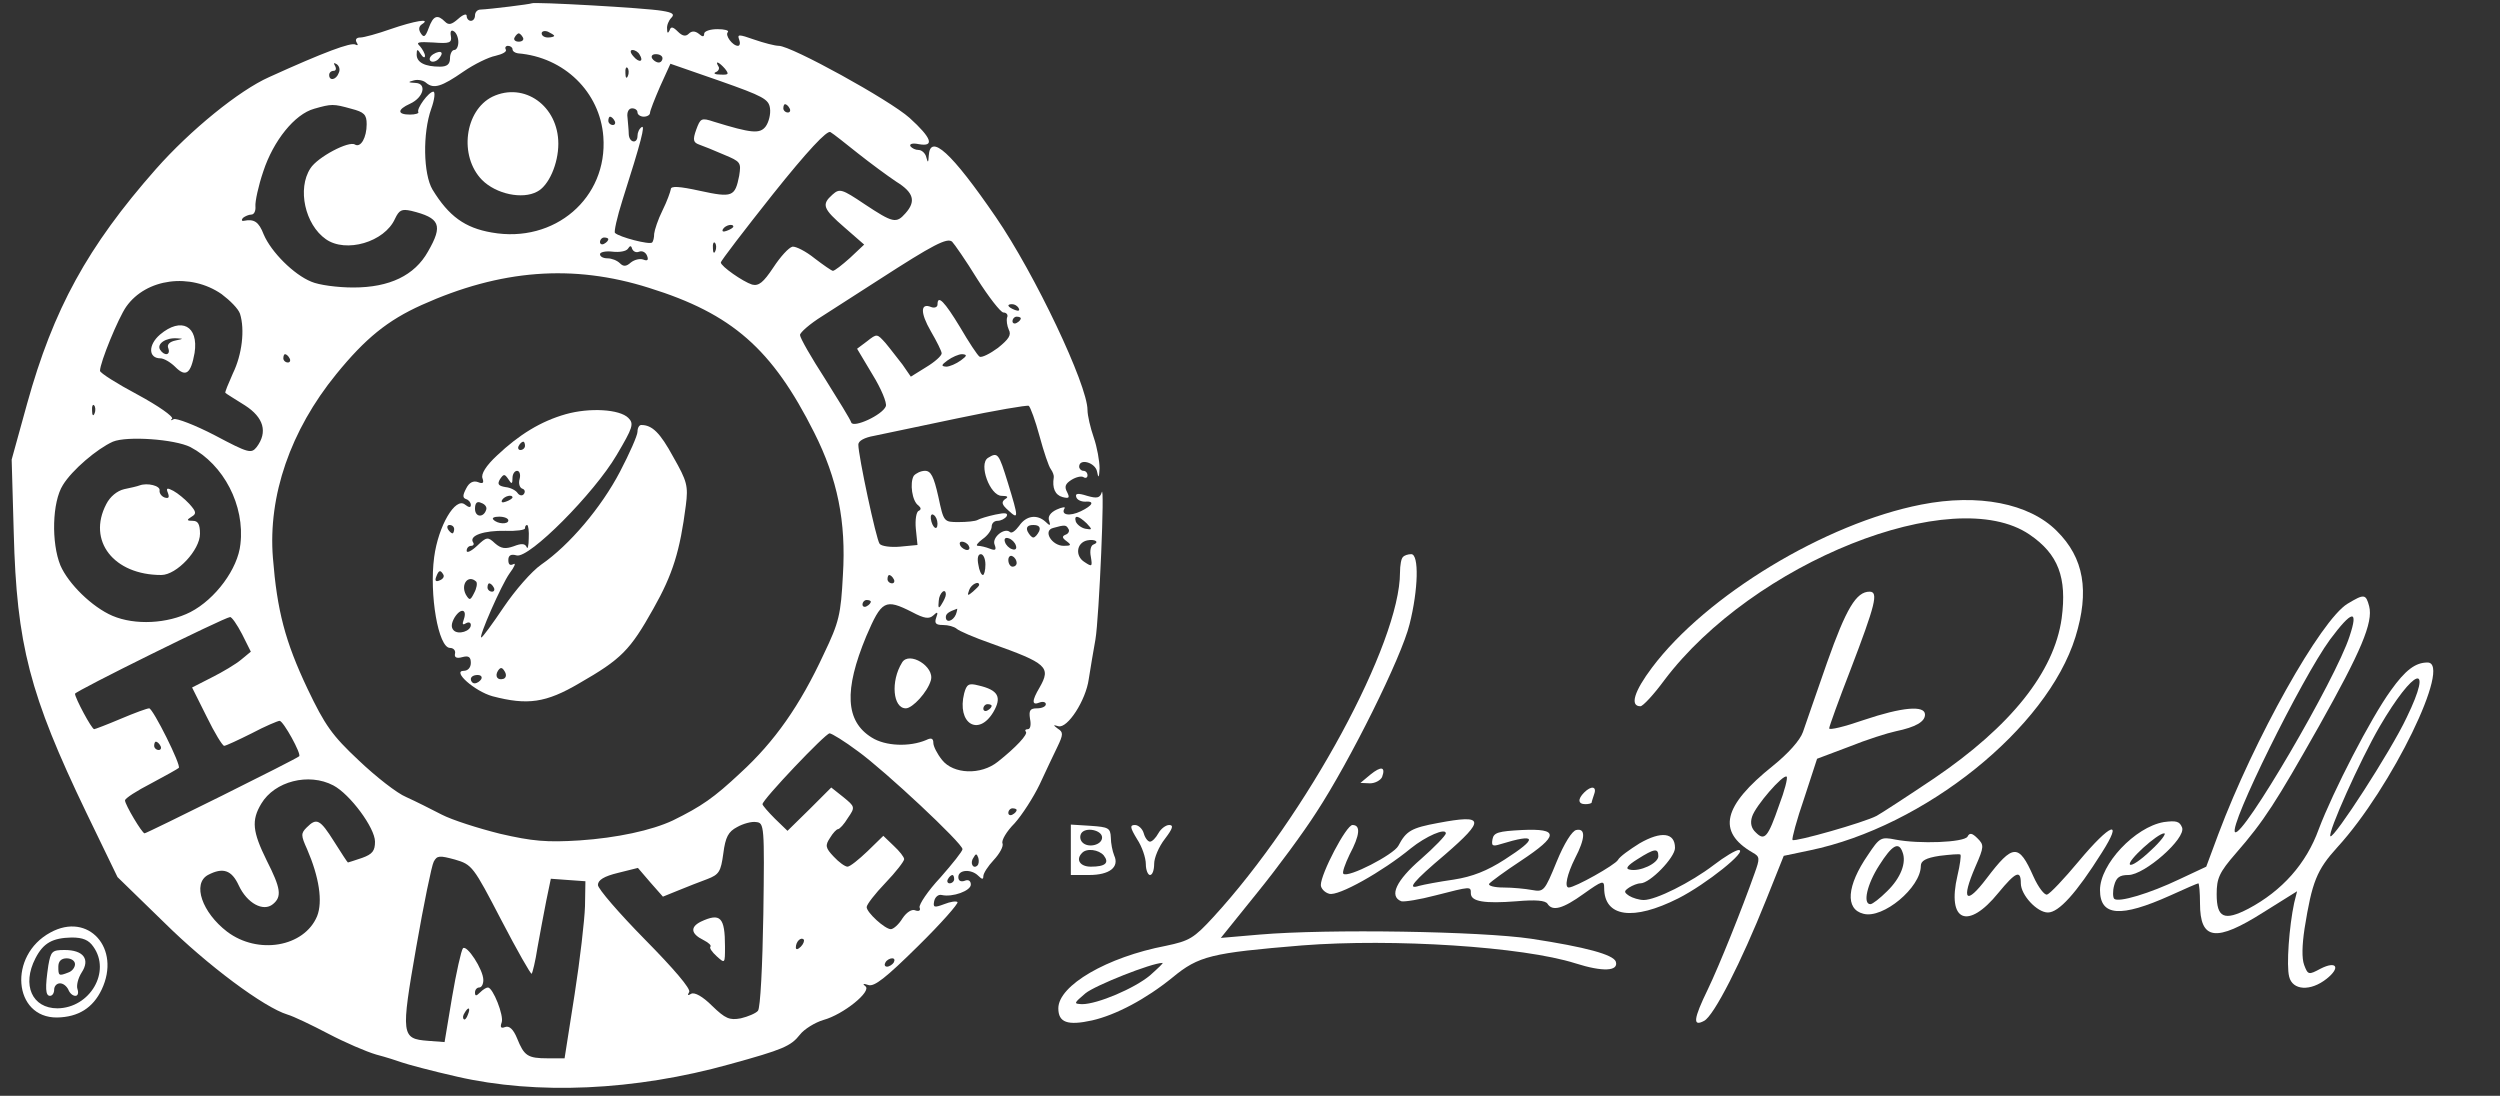 <svg xmlns="http://www.w3.org/2000/svg" version="1.0" width="600pt" height="263pt" viewBox="0 0 600 263" preserveAspectRatio="xMidYMid meet">

<rect x="0" y="0" width="600" height="263" fill="#333333" stroke="none"/>

<g transform="translate(0,263) scale(0.1,-0.1)" fill="#ffffff" stroke="none">
<path d="M1276 2622 c-3 -2 -99 -14 -123 -15 -7 0 -13 -6 -13 -14 0 -7 -4 -13 -10 -13 -5 0 -10 5 -10 12 0 6 -9 3 -20 -7 -16 -14 -23 -16 -32 -7 -18 18 -28 15 -39 -15 -8 -22 -12 -24 -19 -13 -6 9 -5 17 3 22 23 15 -18 8 -76 -12 -31 -11 -64 -20 -72 -20 -10 0 -13 -5 -9 -12 4 -6 3 -8 -3 -5 -10 6 -75 -18 -207 -78 -72 -32 -189 -127 -272 -221 -164 -186 -246 -336 -309 -563 l-37 -134 5 -176 c7 -268 38 -388 174 -671 l75 -155 112 -109 c104 -103 240 -204 296 -221 14 -4 58 -25 98 -46 40 -21 91 -43 115 -50 23 -6 51 -15 62 -19 11 -4 70 -20 132 -34 191 -44 426 -34 655 30 127 35 146 43 168 71 10 13 36 29 56 35 48 13 117 69 101 81 -8 6 -5 7 7 3 14 -5 42 17 119 93 56 55 98 103 95 106 -3 3 -17 1 -32 -5 -24 -9 -27 -8 -24 7 2 10 10 17 18 15 26 -6 70 10 70 25 0 9 -6 13 -15 9 -9 -3 -15 0 -15 9 0 18 31 20 48 3 9 -9 12 -9 12 -1 0 7 11 24 25 39 14 15 24 33 21 40 -3 7 10 29 29 48 18 20 45 62 60 93 15 32 34 73 43 91 14 29 14 35 1 43 -12 9 -12 10 1 6 22 -6 66 62 73 113 4 25 11 68 16 95 9 53 23 382 15 353 -4 -13 -11 -15 -35 -8 -22 7 -29 6 -26 -3 2 -7 12 -11 21 -11 24 2 19 -9 -10 -23 -27 -13 -49 -9 -39 7 3 4 -6 3 -19 -3 -15 -7 -22 -17 -18 -27 4 -12 2 -13 -9 -2 -20 18 -46 15 -63 -10 -9 -12 -18 -19 -22 -15 -13 12 -44 -13 -37 -30 5 -13 2 -15 -11 -10 -10 4 -23 7 -29 7 -6 0 -1 7 11 16 12 8 22 22 22 30 0 8 6 14 14 14 8 0 18 5 22 11 4 8 -4 9 -27 4 -19 -4 -38 -10 -43 -13 -5 -3 -26 -5 -45 -5 -36 0 -36 0 -49 61 -11 49 -18 62 -32 62 -10 0 -22 -6 -27 -12 -10 -17 -4 -61 11 -71 7 -6 7 -10 1 -13 -6 -2 -9 -22 -7 -43 l4 -39 -42 -4 c-22 -2 -45 1 -49 7 -8 10 -51 211 -51 238 0 9 15 17 38 21 20 4 110 23 200 42 90 19 167 32 171 30 4 -3 16 -36 26 -73 10 -37 22 -73 27 -79 5 -7 8 -16 7 -20 -4 -25 3 -42 21 -47 16 -4 18 -2 11 12 -7 13 -4 20 10 29 11 7 24 10 29 7 6 -4 10 -1 10 4 0 6 -4 11 -10 11 -5 0 -10 5 -10 10 0 21 39 10 43 -12 3 -17 5 -15 6 8 0 17 -6 51 -14 74 -8 23 -15 53 -15 66 0 60 -126 326 -220 463 -107 156 -158 202 -161 147 -1 -17 -2 -18 -6 -3 -2 9 -11 17 -18 17 -8 0 -16 4 -20 9 -3 6 6 8 20 5 39 -7 31 15 -22 63 -48 43 -284 173 -314 173 -9 0 -36 7 -59 15 -37 13 -41 13 -36 0 3 -8 2 -15 -3 -15 -13 0 -32 26 -24 33 3 4 -8 7 -25 7 -18 0 -32 -5 -32 -11 0 -8 -4 -8 -13 0 -9 7 -17 7 -24 0 -7 -7 -15 -6 -26 5 -12 12 -17 13 -20 3 -4 -8 -6 -7 -6 4 -1 8 4 20 10 26 9 9 3 13 -22 17 -40 7 -309 22 -313 18z m-176 -93 c0 -10 -4 -19 -10 -19 -5 0 -10 -9 -10 -20 0 -14 -7 -20 -24 -20 -36 0 -56 10 -56 29 0 14 2 14 10 1 5 -8 10 -10 10 -4 0 5 -6 16 -12 23 -11 10 -4 11 32 9 39 -3 45 -1 42 16 -2 11 1 15 7 11 6 -3 11 -15 11 -26z m230 15 c0 -2 -7 -4 -15 -4 -8 0 -15 4 -15 10 0 5 7 7 15 4 8 -4 15 -8 15 -10z m-75 -4 c3 -5 -1 -10 -10 -10 -9 0 -13 5 -10 10 3 6 8 10 10 10 2 0 7 -4 10 -10z m-25 -28 c0 -5 6 -9 13 -10 111 -9 197 -93 205 -200 11 -147 -117 -257 -268 -230 -64 11 -103 39 -142 103 -22 37 -24 135 -3 194 8 22 10 41 5 41 -11 0 -41 -41 -36 -49 2 -3 -7 -6 -20 -6 -31 0 -31 12 0 26 33 15 41 49 13 50 -18 1 -19 2 -4 6 10 3 24 0 30 -6 18 -15 37 -9 89 27 26 18 61 35 77 38 17 4 28 10 25 15 -3 5 0 9 5 9 6 0 11 -4 11 -8z m305 -13 c11 -17 -1 -21 -15 -4 -8 9 -8 15 -2 15 6 0 14 -5 17 -11z m55 -9 c0 -5 -4 -10 -9 -10 -6 0 -13 5 -16 10 -3 6 1 10 9 10 9 0 16 -4 16 -10z m-777 -35 c-6 -17 -23 -20 -23 -5 0 6 5 10 11 10 5 0 7 5 3 12 -4 7 -3 8 4 4 6 -4 9 -13 5 -21z m1035 -85 c2 -14 -3 -33 -10 -43 -14 -19 -34 -17 -125 11 -30 10 -32 8 -42 -19 -9 -25 -7 -31 7 -36 9 -3 36 -14 59 -24 41 -17 42 -19 37 -51 -10 -50 -16 -53 -94 -36 -50 11 -70 12 -70 4 -1 -6 -9 -29 -20 -51 -11 -22 -19 -47 -20 -56 0 -9 -2 -18 -5 -21 -6 -6 -79 13 -89 23 -3 2 5 38 18 79 45 141 55 181 46 175 -6 -4 -10 -13 -10 -21 0 -20 -20 -17 -21 4 0 9 -2 27 -3 40 -2 13 3 22 11 22 7 0 13 -4 13 -10 0 -5 7 -10 15 -10 8 0 15 4 15 9 0 5 11 33 24 63 l25 55 118 -41 c105 -37 118 -44 121 -66z m-108 95 c10 -13 9 -15 -11 -14 -13 0 -18 3 -11 6 6 2 10 9 6 14 -9 15 2 10 16 -6z m-233 -17 c-3 -8 -6 -5 -6 6 -1 11 2 17 5 13 3 -3 4 -12 1 -19z m-664 -79 c31 -8 37 -14 37 -37 0 -32 -14 -57 -28 -49 -14 10 -90 -30 -107 -57 -32 -49 -13 -135 37 -170 48 -34 141 -7 166 49 10 21 16 24 39 19 69 -17 77 -34 40 -98 -32 -57 -92 -86 -179 -86 -38 0 -83 6 -101 14 -42 17 -96 71 -114 113 -12 31 -23 38 -48 33 -5 -1 -6 2 -2 7 5 4 14 8 20 8 7 0 11 9 10 20 -1 11 7 49 19 84 24 73 75 137 122 150 42 12 46 12 89 0z m1052 1 c3 -5 1 -10 -4 -10 -6 0 -11 5 -11 10 0 6 2 10 4 10 3 0 8 -4 11 -10z m-420 -30 c3 -5 1 -10 -4 -10 -6 0 -11 5 -11 10 0 6 2 10 4 10 3 0 8 -4 11 -10z m584 -78 c29 -23 71 -54 92 -68 42 -26 48 -47 22 -76 -22 -25 -30 -23 -98 22 -55 37 -60 38 -77 23 -27 -24 -23 -34 29 -79 l47 -41 -34 -32 c-19 -17 -37 -31 -41 -31 -3 0 -23 14 -44 30 -21 17 -45 29 -53 28 -9 -2 -29 -24 -46 -50 -24 -36 -35 -45 -51 -41 -22 7 -75 44 -75 53 0 4 56 77 125 164 83 104 130 154 138 149 7 -4 36 -27 66 -51z m-299 -176 c0 -2 -7 -7 -16 -10 -8 -3 -12 -2 -9 4 6 10 25 14 25 6z m-300 -30 c0 -3 -4 -8 -10 -11 -5 -3 -10 -1 -10 4 0 6 5 11 10 11 6 0 10 -2 10 -4z m885 -95 c28 -44 56 -80 63 -81 8 0 12 -6 9 -12 -2 -7 0 -20 4 -29 7 -13 0 -23 -26 -44 -19 -14 -39 -24 -44 -21 -5 3 -26 35 -47 71 -37 61 -54 79 -54 54 0 -6 -7 -9 -15 -6 -26 11 -27 -13 -1 -58 14 -24 26 -48 26 -53 0 -6 -17 -21 -37 -33 l-37 -23 -20 29 c-12 15 -30 39 -41 52 -20 22 -20 23 -44 4 l-24 -18 37 -62 c21 -34 35 -68 32 -76 -8 -21 -78 -53 -83 -39 -2 7 -31 54 -63 105 -33 51 -60 98 -60 105 0 6 24 27 53 45 28 18 90 58 137 88 130 84 163 101 175 91 5 -5 33 -45 60 -89z m-628 67 c-3 -8 -6 -5 -6 6 -1 11 2 17 5 13 3 -3 4 -12 1 -19z m-183 -2 c8 3 16 -2 19 -10 4 -10 1 -13 -9 -9 -8 3 -21 0 -30 -7 -11 -10 -18 -10 -26 -2 -7 7 -20 12 -30 12 -10 0 -18 4 -18 10 0 5 14 8 30 6 17 -2 33 1 37 7 5 8 8 8 10 0 3 -7 10 -10 17 -7z m24 -87 c199 -62 295 -146 396 -347 56 -111 77 -214 69 -342 -5 -95 -9 -113 -46 -190 -57 -123 -118 -210 -200 -285 -64 -60 -93 -80 -162 -114 -51 -24 -135 -42 -224 -48 -79 -5 -113 -2 -191 16 -52 13 -115 33 -140 46 -25 13 -63 32 -85 42 -22 9 -73 49 -114 88 -64 60 -81 84 -123 172 -54 114 -73 188 -83 314 -12 149 42 306 152 441 70 86 123 129 205 166 189 85 363 99 546 41z m-1026 -15 c20 -15 40 -35 44 -47 12 -38 5 -98 -17 -143 -11 -25 -20 -46 -18 -47 2 -2 23 -15 47 -30 45 -29 55 -64 28 -100 -13 -16 -19 -15 -100 28 -48 25 -93 42 -99 39 -7 -4 -9 -3 -4 1 4 5 -33 31 -83 58 -49 26 -90 52 -90 57 0 20 44 127 63 154 48 68 154 82 229 30z m1913 -34 c3 -6 -1 -7 -9 -4 -18 7 -21 14 -7 14 6 0 13 -4 16 -10z m5 -24 c0 -3 -4 -8 -10 -11 -5 -3 -10 -1 -10 4 0 6 5 11 10 11 6 0 10 -2 10 -4z m-1755 -96 c3 -5 1 -10 -4 -10 -6 0 -11 5 -11 10 0 6 2 10 4 10 3 0 8 -4 11 -10z m1611 -5 c-11 -8 -27 -15 -35 -15 -13 1 -12 4 3 15 11 8 27 15 35 15 13 -1 12 -4 -3 -15z m-2079 -127 c-3 -8 -6 -5 -6 6 -1 11 2 17 5 13 3 -3 4 -12 1 -19z m230 -81 c80 -42 131 -140 120 -233 -6 -59 -60 -132 -120 -163 -55 -28 -133 -32 -187 -9 -49 21 -106 77 -125 121 -22 54 -20 152 6 193 22 36 82 87 120 104 34 14 148 6 186 -13z m1793 -184 c0 -19 -13 -9 -16 12 -1 8 2 13 7 9 5 -3 9 -12 9 -21z m358 1 c14 -15 14 -16 -3 -13 -10 2 -20 10 -23 17 -5 17 6 15 26 -4z m-114 -19 c-4 -8 -10 -15 -14 -15 -4 0 -10 7 -14 15 -4 10 1 15 14 15 13 0 18 -5 14 -15z m70 6 c4 -5 0 -12 -6 -14 -10 -4 -9 -8 2 -16 12 -9 11 -11 -7 -11 -29 0 -51 37 -25 43 28 8 31 7 36 -2z m-126 -40 c3 -8 -1 -12 -9 -9 -7 2 -15 10 -17 17 -3 8 1 12 9 9 7 -2 15 -10 17 -17z m186 2 c-6 -2 -9 -15 -6 -29 4 -24 3 -25 -15 -13 -23 14 -20 46 6 52 19 4 31 -4 15 -10z m-299 -3 c3 -5 2 -10 -4 -10 -5 0 -13 5 -16 10 -3 6 -2 10 4 10 5 0 13 -4 16 -10z m40 -45 c0 -14 -3 -25 -6 -25 -4 0 -9 11 -11 25 -3 15 -1 25 6 25 6 0 11 -11 11 -25z m75 4 c0 -5 -4 -9 -10 -9 -5 0 -10 7 -10 16 0 8 5 12 10 9 6 -3 10 -10 10 -16z m-295 -39 c3 -5 1 -10 -4 -10 -6 0 -11 5 -11 10 0 6 2 10 4 10 3 0 8 -4 11 -10z m205 -14 c0 -2 -7 -9 -15 -16 -13 -11 -14 -10 -9 4 5 14 24 23 24 12z m-80 -23 c0 -5 -5 -15 -10 -23 -7 -12 -9 -10 -7 8 1 19 17 33 17 15z m-180 -17 c0 -3 -4 -8 -10 -11 -5 -3 -10 -1 -10 4 0 6 5 11 10 11 6 0 10 -2 10 -4z m99 -25 c30 -16 41 -17 51 -8 10 10 12 8 7 -5 -5 -14 -1 -18 16 -18 13 0 27 -4 33 -9 5 -5 42 -21 82 -35 135 -48 145 -57 117 -106 -19 -32 -19 -44 0 -36 8 3 15 1 15 -4 0 -6 -10 -10 -21 -10 -17 0 -20 -5 -17 -25 3 -14 1 -25 -5 -25 -6 0 -8 -3 -5 -6 6 -6 -24 -38 -67 -72 -41 -33 -107 -30 -134 4 -12 15 -21 33 -21 41 0 11 -5 13 -17 7 -40 -17 -98 -15 -131 6 -63 39 -67 113 -13 243 37 86 45 91 110 58z m105 -6 c-7 -16 -24 -21 -24 -6 0 8 7 13 27 20 1 1 0 -6 -3 -14z m-1713 -47 l21 -42 -23 -19 c-13 -11 -45 -30 -71 -43 l-47 -24 35 -70 c19 -39 38 -70 42 -70 4 0 34 14 66 30 32 17 63 30 67 30 9 0 53 -80 47 -85 -5 -6 -366 -185 -371 -185 -6 0 -47 69 -47 79 0 5 28 23 63 41 34 18 64 35 66 37 7 5 -62 143 -71 143 -5 0 -35 -11 -68 -25 -33 -14 -62 -25 -64 -25 -6 0 -46 75 -46 85 0 6 358 183 372 184 4 1 17 -18 29 -41z m1478 -281 c65 -47 251 -221 251 -235 0 -5 -24 -35 -53 -68 -30 -32 -52 -65 -50 -72 3 -7 -1 -10 -10 -7 -8 4 -21 -4 -31 -19 -9 -15 -22 -26 -28 -26 -14 0 -58 40 -58 53 0 6 20 32 45 58 25 26 45 52 45 57 0 5 -11 19 -25 32 l-25 24 -38 -37 c-21 -20 -42 -37 -48 -37 -6 0 -21 11 -33 24 -20 21 -21 27 -9 45 7 12 16 21 19 21 4 0 15 12 24 27 18 26 17 27 -11 50 l-29 23 -52 -52 -53 -52 -30 29 c-16 16 -30 32 -30 35 0 11 151 170 161 170 5 0 36 -19 68 -43z m-1674 13 c3 -5 1 -10 -4 -10 -6 0 -11 5 -11 10 0 6 2 10 4 10 3 0 8 -4 11 -10z m415 -95 c40 -21 100 -102 100 -135 0 -22 -6 -30 -31 -39 -18 -6 -33 -11 -34 -11 -1 0 -16 23 -33 50 -34 54 -42 58 -66 34 -14 -14 -14 -19 1 -52 29 -67 38 -126 24 -161 -31 -74 -142 -93 -216 -37 -60 46 -84 115 -46 136 36 19 57 12 74 -25 20 -43 59 -64 82 -45 22 18 19 38 -15 105 -34 69 -37 96 -13 136 32 54 114 75 173 44z m1640 -59 c0 -3 -4 -8 -10 -11 -5 -3 -10 -1 -10 4 0 6 5 11 10 11 6 0 10 -2 10 -4z m-608 -251 c-2 -121 -7 -225 -13 -231 -5 -6 -24 -14 -41 -18 -27 -5 -37 -1 -69 30 -23 23 -42 33 -50 29 -8 -5 -10 -4 -5 4 5 7 -37 56 -106 126 -62 63 -113 122 -113 131 0 12 15 21 48 29 l48 12 30 -35 30 -34 37 15 c20 8 52 21 69 27 29 11 33 18 39 62 5 39 12 52 33 63 14 8 35 14 46 12 19 -2 20 -8 17 -222z m-629 -13 c38 -73 71 -131 73 -129 2 2 9 30 14 63 6 32 15 83 21 112 l11 53 41 -3 42 -3 -1 -60 c-1 -33 -12 -129 -25 -212 l-24 -153 -40 0 c-49 0 -57 6 -74 48 -9 22 -19 31 -29 27 -10 -4 -12 0 -8 11 6 16 -21 84 -33 84 -4 0 -12 -5 -19 -12 -9 -9 -12 -9 -12 0 0 7 5 12 10 12 6 0 10 8 10 18 0 25 -40 86 -49 76 -4 -5 -16 -58 -26 -117 l-18 -108 -40 3 c-64 5 -65 13 -28 225 18 103 37 196 42 205 8 15 14 15 51 5 41 -12 44 -16 111 -145z m1143 131 c-10 -10 -19 5 -10 18 6 11 8 11 12 0 2 -7 1 -15 -2 -18z m-56 -33 c0 -5 -5 -10 -11 -10 -5 0 -7 5 -4 10 3 6 8 10 11 10 2 0 4 -4 4 -10z m-368 -162 c-7 -7 -12 -8 -12 -2 0 14 12 26 19 19 2 -3 -1 -11 -7 -17z m223 -38 c-3 -5 -11 -10 -16 -10 -6 0 -7 5 -4 10 3 6 11 10 16 10 6 0 7 -4 4 -10z m-1022 -125 c-3 -9 -8 -14 -10 -11 -3 3 -2 9 2 15 9 16 15 13 8 -4z" fill="#ffffff"/>
<path d="M1040 2500 c-8 -5 -11 -12 -7 -16 4 -4 13 -2 19 4 6 6 10 14 7 16 -2 3 -11 1 -19 -4z" fill="#ffffff"/>
<path d="M1182 2398 c-67 -33 -81 -143 -25 -200 34 -34 97 -47 132 -28 28 14 51 67 51 115 0 91 -82 149 -158 113z" fill="#ffffff"/>
<path d="M1358 1636 c-60 -17 -112 -49 -165 -99 -27 -25 -39 -45 -35 -55 4 -11 1 -14 -11 -9 -11 4 -21 -1 -28 -15 -9 -17 -9 -23 0 -26 6 -2 11 -8 11 -14 0 -7 -5 -6 -14 1 -23 19 -64 -51 -74 -126 -12 -90 10 -218 38 -218 8 0 14 -6 12 -14 -2 -9 4 -12 18 -8 15 4 20 0 20 -14 0 -11 -7 -19 -17 -19 -29 0 26 -49 69 -61 84 -22 128 -16 208 31 101 58 122 79 178 179 47 83 64 139 78 248 6 47 3 58 -30 116 -32 59 -51 77 -77 77 -5 0 -9 -7 -9 -16 0 -9 -19 -52 -42 -96 -45 -86 -121 -176 -189 -223 -23 -16 -63 -62 -90 -102 -27 -40 -51 -73 -54 -73 -7 0 48 126 68 154 12 16 16 26 9 22 -8 -4 -12 -1 -12 10 0 11 6 15 20 11 30 -8 186 149 240 241 39 66 42 75 28 89 -21 21 -93 25 -150 9z m-98 -76 c0 -5 -5 -10 -11 -10 -5 0 -7 5 -4 10 3 6 8 10 11 10 2 0 4 -4 4 -10z m-13 -80 c-3 -10 0 -21 7 -23 6 -2 7 -8 3 -13 -4 -5 -11 -3 -15 3 -4 6 -17 13 -29 14 -17 3 -20 7 -13 19 9 13 11 13 20 0 8 -13 10 -12 10 3 0 9 5 17 11 17 6 0 9 -9 6 -20z m-17 -44 c0 -2 -7 -7 -16 -10 -8 -3 -12 -2 -9 4 6 10 25 14 25 6z m-63 -29 c-6 -20 -27 -19 -27 2 0 14 5 19 15 14 9 -3 14 -10 12 -16z m53 -26 c0 -10 -26 -9 -36 2 -4 4 2 7 14 7 12 0 22 -4 22 -9z m-130 -21 c0 -5 -2 -10 -4 -10 -3 0 -8 5 -11 10 -3 6 -1 10 4 10 6 0 11 -4 11 -10z m179 -22 c0 -18 -3 -28 -5 -21 -4 9 -13 9 -31 2 -20 -7 -30 -6 -45 7 -17 16 -20 16 -43 -6 -14 -13 -25 -18 -25 -12 0 7 5 12 11 12 5 0 8 4 4 9 -9 16 27 28 78 27 26 -1 47 2 47 6 0 5 2 8 5 8 3 0 5 -15 4 -32z m-205 -87 c3 -5 -1 -11 -9 -14 -9 -4 -12 -1 -8 9 6 16 10 17 17 5z m79 -17 c3 -4 1 -16 -5 -27 -9 -18 -11 -19 -20 -4 -13 25 6 49 25 31z m42 -14 c3 -5 1 -10 -4 -10 -6 0 -11 5 -11 10 0 6 2 10 4 10 3 0 8 -4 11 -10z m-72 -77 c-4 -11 -3 -14 5 -9 7 4 12 2 12 -4 0 -15 -30 -24 -41 -13 -7 7 -6 17 2 31 15 24 31 20 22 -5z m96 -142 c-15 -5 -22 6 -14 19 6 9 10 9 16 -1 5 -8 4 -15 -2 -18z m-54 -1 c-3 -5 -10 -10 -16 -10 -5 0 -9 5 -9 10 0 6 7 10 16 10 8 0 12 -4 9 -10z" fill="#ffffff"/>
<path d="M384 1827 c-29 -25 -28 -57 1 -57 8 0 24 -9 36 -21 25 -25 37 -16 46 34 10 65 -32 87 -83 44z m38 -14 c-15 -3 -22 -10 -18 -19 6 -17 -10 -19 -20 -3 -8 14 14 29 41 27 16 -1 16 -1 -3 -5z" fill="#ffffff"/>
<path d="M335 1465 c-5 -2 -22 -6 -37 -9 -17 -4 -34 -18 -43 -36 -46 -88 18 -170 132 -170 37 0 93 60 93 99 0 23 -5 31 -17 31 -15 0 -16 2 -3 10 12 7 11 12 -5 30 -11 12 -28 26 -39 32 -15 8 -18 7 -13 -5 4 -11 2 -14 -8 -11 -8 3 -13 11 -12 17 2 11 -29 19 -48 12z" fill="#ffffff"/>
<path d="M2165 1040 c-28 -45 -22 -110 9 -110 16 0 52 39 60 67 10 33 -52 71 -69 43z" fill="#ffffff"/>
<path d="M2314 966 c-18 -72 34 -105 70 -45 21 36 12 53 -36 64 -23 6 -28 3 -34 -19z m66 -30 c0 -3 -4 -8 -10 -11 -5 -3 -10 -1 -10 4 0 6 5 11 10 11 6 0 10 -2 10 -4z" fill="#ffffff"/>
<path d="M1682 418 c-26 -13 -24 -29 6 -44 12 -6 20 -13 17 -16 -3 -3 4 -13 15 -23 20 -18 20 -18 20 23 0 71 -11 82 -58 60z" fill="#ffffff"/>
<path d="M2371 1531 c-23 -15 5 -91 33 -91 15 0 17 -3 8 -8 -9 -7 -8 -13 8 -27 25 -23 25 -19 -1 66 -22 71 -24 75 -48 60z" fill="#ffffff"/>
<path d="M4611 1419 c-230 -45 -516 -218 -646 -391 -43 -57 -54 -93 -28 -93 6 0 32 28 57 62 213 283 694 475 877 350 69 -47 90 -103 77 -201 -18 -129 -122 -259 -306 -384 -64 -43 -127 -84 -138 -90 -30 -16 -196 -63 -202 -58 -2 3 10 48 28 100 l31 95 77 29 c42 17 93 33 112 37 48 10 70 23 70 40 0 23 -55 18 -147 -13 -46 -16 -83 -25 -83 -20 0 4 23 68 51 140 60 157 68 188 46 188 -32 0 -56 -40 -102 -170 -26 -74 -52 -150 -58 -167 -7 -20 -36 -52 -72 -81 -120 -96 -135 -158 -49 -208 18 -10 18 -14 5 -50 -30 -85 -85 -222 -112 -278 -35 -72 -37 -91 -9 -76 24 13 89 141 149 291 l42 105 62 13 c276 57 570 293 638 512 34 110 21 190 -45 255 -66 66 -188 90 -325 63z m-341 -721 c-27 -78 -35 -87 -56 -66 -11 10 -14 23 -9 38 8 26 75 103 83 96 3 -3 -5 -34 -18 -68z" fill="#ffffff"/>
<path d="M3367 1293 c-4 -3 -7 -20 -7 -37 0 -169 -224 -583 -448 -827 -47 -51 -57 -57 -114 -69 -141 -27 -258 -95 -258 -150 0 -34 22 -42 81 -29 57 13 129 51 193 103 63 52 93 59 311 77 219 17 530 -3 656 -43 66 -21 104 -19 97 4 -6 17 -72 35 -203 55 -121 18 -488 24 -652 10 l-93 -8 87 108 c48 59 112 146 142 193 80 122 205 373 224 452 21 83 23 168 4 168 -8 0 -17 -3 -20 -7z m-607 -1004 c-37 -31 -126 -69 -163 -69 -21 1 -20 2 8 26 23 19 159 73 185 73 3 0 -11 -13 -30 -30z" fill="#ffffff"/>
<path d="M5634 1181 c-64 -39 -224 -324 -310 -553 l-29 -78 -64 -30 c-71 -34 -147 -57 -157 -47 -3 3 -4 18 0 32 5 19 13 25 34 25 39 0 139 88 129 114 -6 15 -14 17 -44 13 -69 -12 -153 -101 -153 -163 0 -63 49 -67 169 -13 35 16 65 29 67 29 2 0 4 -22 4 -48 0 -89 38 -94 153 -21 l80 50 -7 -28 c-12 -56 -19 -151 -12 -177 8 -33 51 -36 90 -5 34 27 24 44 -15 24 -28 -15 -30 -15 -39 9 -6 16 -5 48 1 88 18 112 29 140 79 195 130 142 276 443 216 443 -29 0 -53 -18 -88 -67 -48 -66 -139 -243 -173 -333 -30 -83 -88 -148 -169 -191 -58 -30 -76 -22 -76 35 0 38 6 52 46 98 68 78 96 122 200 306 100 178 130 248 120 287 -8 30 -12 30 -52 6z m5 -78 c-33 -103 -258 -487 -275 -470 -15 15 160 369 228 462 53 71 69 74 47 8z m137 -195 c-38 -81 -175 -292 -183 -285 -7 8 71 182 118 263 83 142 131 158 65 22z m-614 -319 c-24 -23 -46 -38 -50 -34 -8 8 66 75 82 75 6 0 -8 -19 -32 -41z" fill="#ffffff"/>
<path d="M3289 771 l-24 -20 23 -1 c12 0 25 7 29 15 9 25 -2 27 -28 6z" fill="#ffffff"/>
<path d="M3802 728 c-16 -16 -15 -28 3 -28 8 0 15 2 15 4 0 2 3 11 6 20 7 19 -7 21 -24 4z" fill="#ffffff"/>
<path d="M3452 655 c-65 -12 -77 -19 -96 -55 -11 -21 -121 -78 -132 -67 -3 3 4 23 15 46 25 47 27 71 7 71 -15 0 -76 -117 -76 -144 0 -8 9 -18 20 -21 21 -7 128 53 196 109 36 29 84 50 84 36 0 -5 -27 -33 -60 -62 -59 -51 -77 -89 -47 -101 7 -2 44 4 82 14 86 22 85 22 85 5 0 -20 33 -25 110 -19 45 4 69 2 74 -6 12 -19 37 -12 87 24 45 32 49 33 49 14 0 -70 69 -80 178 -25 67 34 168 115 145 116 -7 0 -34 -16 -60 -36 -55 -42 -139 -84 -168 -84 -11 0 -27 5 -35 10 -13 9 -13 11 0 20 8 5 20 10 27 10 23 0 83 62 83 85 0 37 -33 41 -85 11 -24 -15 -48 -32 -52 -40 -7 -12 -103 -66 -118 -66 -11 0 -4 32 15 70 25 48 26 73 3 68 -10 -2 -29 -32 -47 -76 -29 -71 -31 -73 -59 -68 -16 3 -47 6 -69 6 -21 0 -37 4 -34 9 4 5 38 30 76 55 92 61 92 78 3 74 -57 -3 -68 -6 -71 -22 -3 -16 0 -18 19 -12 88 27 91 15 10 -37 -42 -27 -77 -41 -122 -48 -35 -5 -72 -12 -83 -15 -31 -10 -15 10 62 75 97 84 95 97 -16 76z m528 -80 c0 -17 -45 -38 -69 -32 -11 2 -5 10 19 25 41 26 50 27 50 7z" fill="#ffffff"/>
<path d="M2570 591 l0 -61 44 0 c49 0 73 19 60 47 -4 10 -8 29 -8 43 -1 23 -6 25 -48 28 l-48 3 0 -60z m75 29 c0 -18 -33 -26 -47 -12 -6 6 -7 15 -3 22 10 16 50 8 50 -10z m4 -43 c14 -18 4 -27 -31 -27 -26 0 -37 17 -21 33 11 12 40 8 52 -6z" fill="#ffffff"/>
<path d="M2729 616 c12 -18 21 -45 21 -60 0 -14 5 -26 10 -26 6 0 10 12 10 27 0 14 11 41 26 60 19 25 21 33 10 33 -8 0 -20 -9 -26 -20 -6 -11 -15 -20 -20 -20 -5 0 -12 9 -15 20 -3 11 -13 20 -21 20 -13 0 -12 -6 5 -34z" fill="#ffffff"/>
<path d="M4989 563 c-35 -42 -69 -78 -76 -80 -6 -2 -21 17 -33 44 -35 79 -49 78 -112 -5 -50 -66 -62 -53 -27 28 21 48 21 52 5 68 -13 13 -19 14 -24 4 -9 -14 -116 -18 -173 -7 -35 7 -38 5 -66 -37 -51 -74 -55 -130 -11 -141 47 -13 138 63 138 115 0 12 12 19 45 24 25 3 48 5 50 3 2 -2 -1 -25 -7 -50 -26 -111 25 -132 98 -42 42 51 54 56 54 23 0 -28 39 -70 65 -70 26 0 68 46 129 143 53 83 22 72 -55 -20z m-423 22 c10 -25 -4 -62 -37 -94 -17 -17 -35 -31 -40 -31 -19 0 -8 48 21 93 31 49 47 58 56 32z" fill="#ffffff"/>
<path d="M121 392 c-102 -55 -89 -205 16 -204 51 1 86 23 107 67 47 99 -32 187 -123 137z m103 -34 c43 -60 -8 -147 -86 -148 -61 0 -86 56 -53 120 19 37 41 49 87 50 27 0 41 -6 52 -22z" fill="#ffffff"/>
<path d="M116 313 c-8 -54 -7 -73 4 -73 6 0 10 7 10 15 0 8 6 15 14 15 8 0 16 -7 20 -15 3 -8 10 -15 17 -15 6 0 8 7 5 16 -3 8 1 26 10 40 21 32 4 54 -41 54 -30 0 -33 -3 -39 -37z m64 3 c0 -8 -7 -17 -16 -20 -23 -9 -24 -8 -24 14 0 13 7 20 20 20 11 0 20 -6 20 -14z" fill="#ffffff"/>
</g>
</svg>